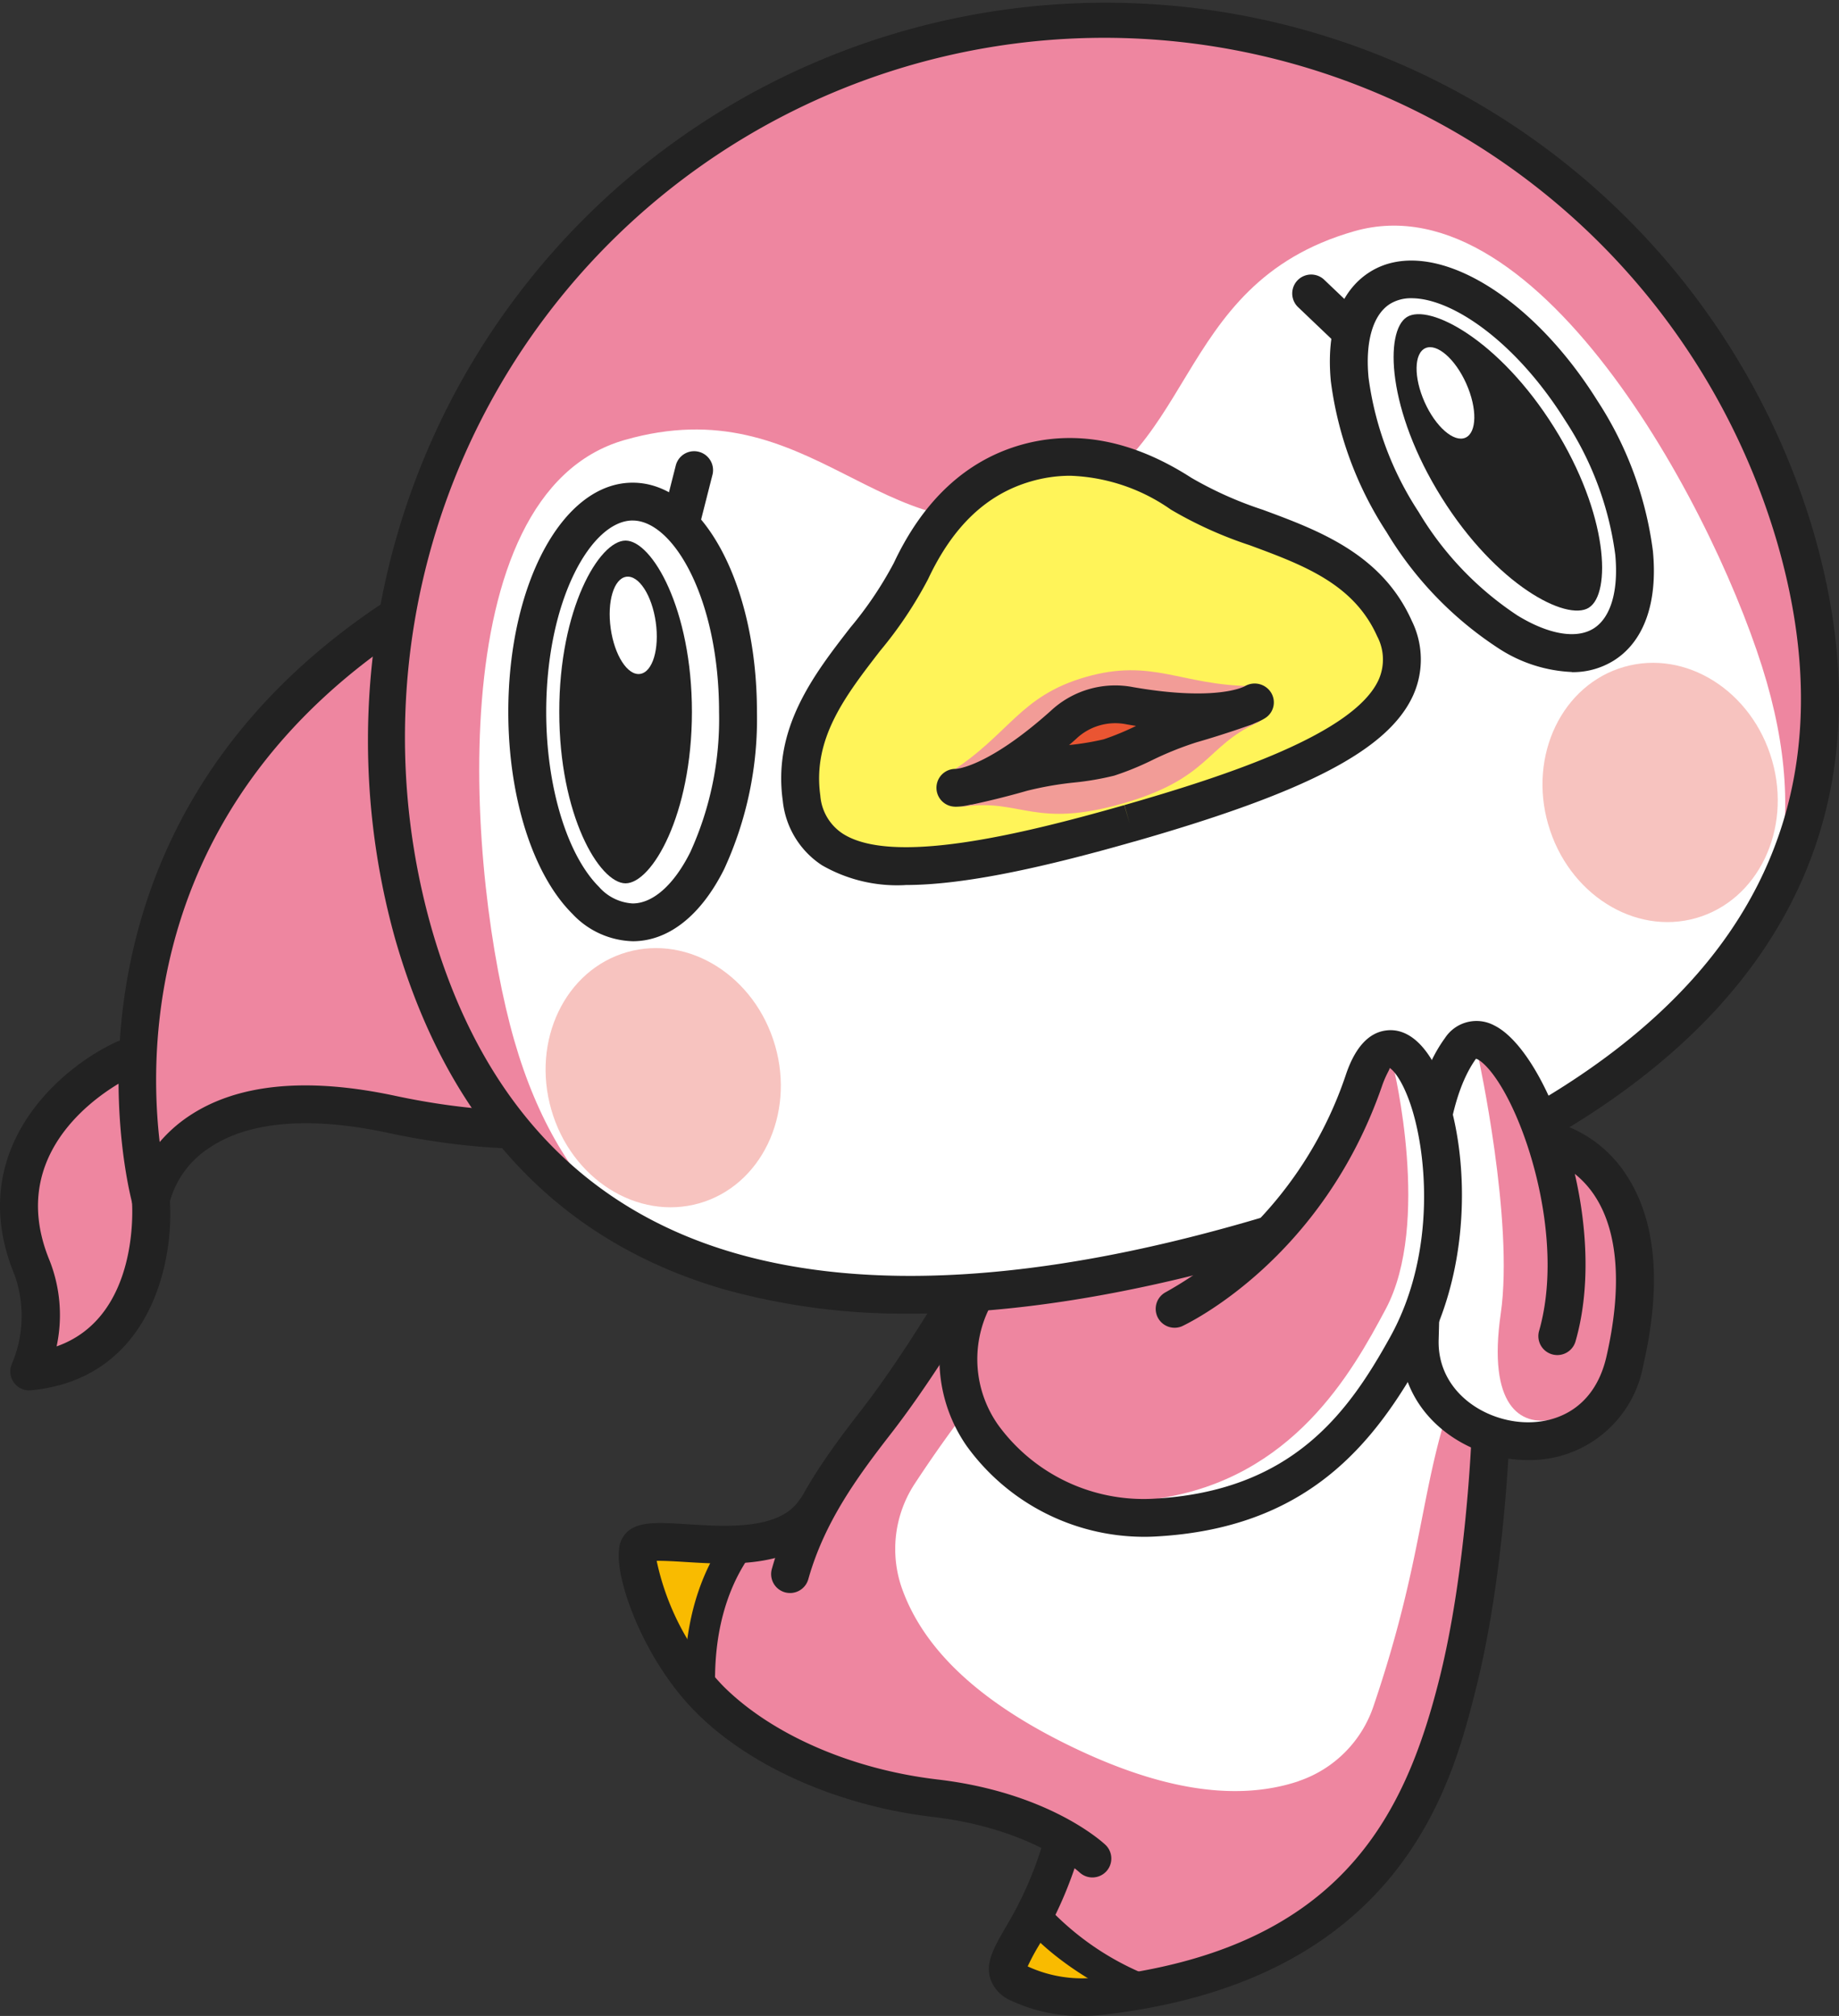 <svg xmlns="http://www.w3.org/2000/svg" width="166" height="182"><rect width="100%" height="100%" fill="#333333" stroke="none"/><defs><clipPath id="a"><path fill="none" d="M0 0h166v182H0z"/></clipPath></defs><g clip-path="url(#a)"><path d="M88.15 114.285l.114.057a136.109 136.109 0 01-9.183 14.032c-6.339 8.159-6.359 9.5-8.7 10.379-2.873 1.077-13.045-.263-12.859 1.6.434 4.375 2.044 10.795 14.027 18.526l16.812 4.083a38.957 38.957 0 013.654 1.459c1.075.524 3.047 1.843 3.8 2.333L95 168.22c-2.452 8.553-6.052 9.37-2.952 10.872a13.566 13.566 0 007.34 1.1c24.654-2.819 28.629-16.825 31.147-26.833 1.31-5.173 5.1-38.265 6.966-42.9" fill="#ee86a0"/><path d="M66.916 139.199c-4.048.148-9.537-.22-9.4 1.156.3 3.033 1.168 7.05 5.664 11.8-.114-6.592 2.044-10.748 3.733-12.958" fill="#f9bb00"/><path d="M63.182 153.523a1.367 1.367 0 01-1.372-1.342c-.118-6.92 2.118-11.328 4.014-13.809a1.368 1.368 0 112.177 1.656c-1.636 2.136-3.559 5.972-3.453 12.106a1.372 1.372 0 01-1.346 1.389z" fill="#222"/><path d="M129.53 102.284c-3.813-1.852-5.724-2.783-9.545-4.64-5.817-2.827-12.831-.662-15.256 4.95-6.219 14.376-12.049 15.962-22.102 31.269a10.735 10.735 0 00-1.215 9.525c2.184 6.146 7.948 10.719 15.216 14.252 7.252 3.523 14.406 5.232 20.606 3.16h-.03a10.757 10.757 0 006.8-6.838c5.878-17.334 3.54-22.89 11.033-36.647 2.926-5.372.3-12.208-5.51-15.031" fill="#fff"/><path d="M92.044 179.098a13.573 13.573 0 007.342 1.1c1.107-.131 2.129-.3 3.159-.477a26.256 26.256 0 01-9.378-6.636c-1.951 4.089-3.487 4.863-1.122 6.01" fill="#f9bb00"/><path d="M102.69 180.795a1.364 1.364 0 01-.571-.125c-5.679-2.6-8.619-5.508-9.865-7.007a1.366 1.366 0 112.1-1.745 25.172 25.172 0 008.9 6.271 1.365 1.365 0 01-.571 2.606M71.317 143.815a1.8 1.8 0 01-.465-.062 1.71 1.71 0 01-1.181-2.106c1.612-5.72 4.733-10.036 8.054-14.318 6.171-7.947 12.888-20.721 12.956-20.85a1.71 1.71 0 013.032 1.584c-.281.532-6.93 13.173-13.282 21.357-3.11 4-6.022 8.023-7.469 13.151a1.709 1.709 0 01-1.646 1.245" fill="#222"/><path d="M97.702 181.998a14.808 14.808 0 01-6.409-1.372 3.326 3.326 0 01-1.9-1.991c-.447-1.449.311-2.776 1.363-4.611a32.75 32.75 0 003.409-7.737 1.71 1.71 0 013.288.939 36.361 36.361 0 01-3.728 8.492 18.346 18.346 0 00-.959 1.807 11.656 11.656 0 006.426.976c21.68-2.477 27.576-14.384 30.72-26.88 2.457-9.714 2.918-21.97 2.922-22.093a1.8 1.8 0 011.769-1.644 1.71 1.71 0 011.651 1.765c-.021.515-.478 12.734-3.026 22.8-2.152 8.551-6.631 26.35-33.651 29.44a16.866 16.866 0 01-1.877.1" fill="#222"/><path d="M98.611 169.494a1.7 1.7 0 01-1.176-.467c-.057-.055-4.332-3.955-13.212-4.993-8.462-.99-16.439-4.5-21.334-9.381-4.776-4.759-7.382-12.065-7.006-14.805a2.357 2.357 0 011.149-1.86c1.107-.63 2.755-.526 5.04-.38 3.489.223 8.269.524 10.081-2.187a1.709 1.709 0 012.846 1.892c-2.909 4.354-9.084 3.953-13.145 3.7-.834-.051-1.877-.115-2.579-.1a23.261 23.261 0 006.031 11.331c4.372 4.358 11.593 7.5 19.317 8.405 10.117 1.183 14.969 5.718 15.17 5.909a1.707 1.707 0 01-1.182 2.936" fill="#222"/><path d="M13.618 108.303s1.141 14.332-10.982 15.514a12.683 12.683 0 00.262-9.368c-5.203-12.606 8.308-18.827 8.308-18.827" fill="#ee86a0"/><path d="M2.636 125.524a1.711 1.711 0 01-1.549-2.43 11.039 11.039 0 00.226-8c-4.608-11.163 3.987-18.632 9.174-21.021a1.708 1.708 0 111.435 3.1c-.486.226-11.952 5.709-7.445 16.626a13.455 13.455 0 01.633 7.752c7.5-2.64 6.837-12.647 6.8-13.116a1.709 1.709 0 013.407-.267c.443 5.534-1.602 16.283-12.517 17.349-.057 0-.11.008-.167.008" fill="#222"/><path d="M95.704 60.376c5.256 14.651-4.82 30.969-28.054 38.309-7.524 2.373-17.853 5-32.328 1.909-19.718-4.215-21.705 7.708-21.705 7.708S1.828 67.682 49.662 48.545c22.631-9.043 40.786-2.82 46.042 11.831" fill="#ee86a0"/><path d="M13.615 109.997a1.7 1.7 0 01-1.64-1.222c-.119-.418-11.659-42.328 37.049-61.814 13.045-5.211 25.415-5.744 34.832-1.508a24.725 24.725 0 0112.18 33.968c-4.592 9.243-14.492 16.662-27.874 20.89-8.887 2.8-19.063 4.982-33.2 1.951-6.945-1.487-12.468-1.031-15.978 1.309a8.441 8.441 0 00-3.685 5.026 1.714 1.714 0 01-1.6 1.4h-.084m56.078-63.965a52.853 52.853 0 00-19.395 4.1c-36.319 14.527-37.162 41.977-35.884 52.972a12.811 12.811 0 012.575-2.3c4.363-2.959 10.656-3.589 18.689-1.873 13.369 2.859 23.02.795 31.458-1.868C79.623 93.118 88.8 86.315 92.977 77.909a21.314 21.314 0 00-10.521-29.343 31.013 31.013 0 00-12.764-2.534" fill="#222"/><path fill="#ee86a0" d="M139.307 123.015h.119M162.098 48.632c9.878 34.375-14.848 53.533-49.307 63.384s-65.587 6.692-75.465-27.688a64.89 64.89 0 01124.772-35.7"/><path d="M109.262 106.368s-.474 10.309 3.1 7.215a42.171 42.171 0 0012.45-17.87c3.508-10.159 10.013 11.654 2.173 25.813-4.3 7.758-9.844 14.821-22.865 15.487-10.4.534-21.359-8.825-16.357-19.65z" fill="#ee86a0"/><path d="M112.791 112.017c15.61-4.466 29.357-9.853 38.166-17.728s12.671-18.258 8.517-32.719-20.318-45.53-37.238-40.693c-16.906 4.836-13.891 21.228-28.341 25.366S73.302 34.88 56.384 39.721s-14.12 39.747-9.966 54.2 12.944 21.217 24.594 23.24 26.177-.683 41.78-5.149" fill="#fff"/><path d="M66.614 64.277c.008 10.483-4.249 18.99-9.5 18.99s-9.523-8.506-9.523-18.99 4.255-18.988 9.513-18.994 9.511 8.509 9.511 18.994" fill="#fff"/><path d="M57.104 84.973a7.737 7.737 0 01-5.451-2.488c-3.561-3.548-5.77-10.525-5.77-18.209 0-11.6 4.93-20.693 11.219-20.7s11.225 9.1 11.225 20.7a32.386 32.386 0 01-2.96 14.189c-2.1 4.2-5.032 6.509-8.255 6.509zm0-37.983c-3.692 0-7.8 7.105-7.8 17.287 0 6.708 1.873 12.906 4.769 15.794a4.365 4.365 0 003.034 1.491c1.837 0 3.731-1.686 5.2-4.623a28.921 28.921 0 002.6-12.66c0-10.186-4.111-17.285-7.8-17.287m11.218 17.284z" fill="#222"/><path d="M56.468 79.747c-2.378-.008-5.992-6.168-5.984-15.478-.013-9.3 3.6-15.465 5.984-15.465s5.99 6.167 5.99 15.474c-.008 9.292-3.614 15.465-5.992 15.468" fill="#222"/><path d="M101.97 74.323c16.391-4.7 27.466-9.6 23.906-17.576-3.6-8.063-13.312-8.337-19.256-12.172-5.986-3.857-10.686-3.713-13.994-2.767h-.008c-3.312.95-7.368 3.313-10.392 9.748-3.013 6.4-11.1 11.762-9.873 20.5 1.21 8.645 13.212 6.952 29.6 2.267z" fill="#fff459"/><path d="M81.741 79.902a13.577 13.577 0 01-7.548-1.79 7.9 7.9 0 01-3.534-5.817c-.923-6.57 2.8-11.383 6.092-15.631a33.484 33.484 0 003.929-5.835c2.658-5.654 6.515-9.241 11.467-10.662 4.968-1.415 10.14-.416 15.4 2.973a33.62 33.62 0 006.433 2.878c5.04 1.864 10.753 3.979 13.458 10.032a7.883 7.883 0 01.087 6.8c-2.268 4.857-9.535 8.657-25.085 13.111a.41.41 0 01-.057.015h-.013c-9.2 2.634-15.826 3.922-20.629 3.922M96.602 42.95a12.746 12.746 0 00-3.506.5c-4.022 1.152-7.07 4.04-9.323 8.835a36.6 36.6 0 01-4.317 6.46c-3.153 4.08-6.131 7.931-5.409 13.078a4.508 4.508 0 002.01 3.429c4.452 2.887 15.931.148 25.428-2.566l.485 1.637-.472-1.641c9.5-2.721 20.684-6.46 22.927-11.272a4.486 4.486 0 00-.114-3.97c-2.116-4.745-6.686-6.435-11.52-8.223a36.47 36.47 0 01-7.1-3.211 16.781 16.781 0 00-9.088-3.056" fill="#222"/><path d="M112.997 61.94c-6.4-.061-8.97-2.547-14.983-.823s-6.873 5.186-12.269 8.619c-.969.624-.36 3.3 1.382 3.065 5.03-.67 6.293 2 14.175-.252s7.533-5.186 12.15-7.279c1.6-.727.7-3.319-.455-3.33" fill="#f29c97"/><path d="M93.002 69.796l5.741-6.441 8.864 2.484z" fill="#ea5532"/><path d="M126.603 47.119c5.558 8.885 13.694 13.845 18.149 11.065s3.554-12.246-2.013-21.13c-5.571-8.9-13.693-13.854-18.149-11.079s-3.553 12.252 2.017 21.143" fill="#fff"/><path d="M141.89 60.668a13.119 13.119 0 01-6.689-2.181 32.443 32.443 0 01-10.047-10.46 32.431 32.431 0 01-5.023-13.6c-.447-4.674.815-8.186 3.549-9.89 5.328-3.323 14.338 1.775 20.5 11.622a32.384 32.384 0 015.023 13.6c.447 4.67-.815 8.182-3.551 9.887a6.992 6.992 0 01-3.766 1.035m-14.461-33.756a3.608 3.608 0 00-1.934.5c-1.557.969-2.268 3.4-1.957 6.67a29.03 29.03 0 004.518 12.121 28.978 28.978 0 008.93 9.353c2.808 1.716 5.311 2.142 6.864 1.171s2.268-3.4 1.957-6.668a28.941 28.941 0 00-4.518-12.114c-4.486-7.164-10.241-11.033-13.86-11.033" fill="#222"/><path d="M143.422 54.858c2.017-1.256 1.8-8.392-3.14-16.28s-11.268-11.215-13.286-9.957c-2.023 1.273-1.809 8.4 3.134 16.3 4.928 7.879 11.268 11.207 13.291 9.941" fill="#222"/><path d="M82.158 118.593a60.373 60.373 0 01-16.79-2.191c-14.914-4.318-24.9-14.952-29.687-31.6A66.6 66.6 0 01163.74 48.161c4.786 16.651 1.961 30.95-8.4 42.5-8.777 9.788-22.937 17.525-42.083 23-11.488 3.289-21.892 4.937-31.1 4.937M99.681 3.413a63.149 63.149 0 00-60.713 80.444c4.442 15.451 13.644 25.3 27.353 29.268 12.01 3.476 27.489 2.554 46-2.749s32.134-12.695 40.477-21.993c9.522-10.615 12.1-23.832 7.658-39.281A63.3 63.3 0 0099.681 3.413" fill="#222"/><path d="M121.775 31.461a1.711 1.711 0 01-1.183-.473l-3.44-3.279a1.709 1.709 0 012.364-2.468l3.441 3.279a1.708 1.708 0 01-1.183 2.94M61.498 48.708a1.8 1.8 0 01-.421-.051 1.708 1.708 0 01-1.236-2.076l1.17-4.6a1.709 1.709 0 013.312.84l-1.168 4.6a1.71 1.71 0 01-1.657 1.287" fill="#222"/><path d="M139.755 74.436c1.8 6.259 7.795 10.042 13.36 8.443s8.642-7.966 6.845-14.231-7.775-10.044-13.357-8.443-8.656 7.966-6.852 14.231M69.969 94.406c1.8 6.259-1.276 12.638-6.847 14.225s-11.562-2.184-13.358-8.452c-1.8-6.254 1.261-12.628 6.839-14.222s11.562 2.184 13.365 8.449" fill="#f7c3bf"/><path d="M86.306 72.831c-.061 0-.11 0-.15-.006a1.706 1.706 0 01.1-3.41h.038c.167-.009 2.988-.261 8.553-5.238a8.528 8.528 0 017.463-2.138c7.558 1.311 10.03-.07 10.053-.087a1.745 1.745 0 012.334.52 1.675 1.675 0 01-.41 2.3c-.529.375-3.614 2.182-12.561.628a5.119 5.119 0 00-4.6 1.317c-6.337 5.671-9.88 6.112-10.825 6.112" fill="#222"/><path d="M87.562 72.628a1.706 1.706 0 01-.343-3.378c.027-.006 2.031-.416 4.545-1.141a32.689 32.689 0 014.765-.85 24.072 24.072 0 003.1-.515 24.263 24.263 0 002.912-1.205 32.882 32.882 0 014.482-1.794c2.537-.73 4.662-1.5 4.685-1.5a1.707 1.707 0 111.166 3.206s-2.234.808-4.9 1.574a29.819 29.819 0 00-4 1.614 25.757 25.757 0 01-3.4 1.386 25.745 25.745 0 01-3.61.621 30.148 30.148 0 00-4.253.744c-2.675.77-4.8 1.205-4.8 1.205a1.774 1.774 0 01-.343.034" fill="#222"/><path d="M140.161 103.038s10.519 2.307 6.513 19.817c-2.672 11.66-18.856 8-18.523-2s-.334-20.649 3.667-26.146c3.655-5.005 12.297 13.655 8.743 25.947" fill="#ee86a0"/><path d="M133.45 95.46s3.227 14.785 2.017 23.137 1.809 10.157 4.636 9.552l-1.109 1.51-6.754-.7-4.133-5.029.707-6.435 1.21-12.072-1.009-4.829 3.027-5.435z" fill="#fff"/><path d="M137.901 131.814a11.507 11.507 0 01-1.492-.095c-5.11-.662-10.176-4.624-9.966-10.916.061-1.746.087-3.512.114-5.266.137-8.672.264-16.859 3.879-21.828a3.393 3.393 0 014.429-1.141c2.108 1.029 4.342 4.45 5.956 8.88a11.308 11.308 0 016.1 4.816c2.586 4.072 3.064 9.783 1.416 16.971a10.411 10.411 0 01-10.44 8.579m-4.668-36.23c-3.005 4.225-3.132 12.246-3.254 20.006a335.404 335.404 0 01-.112 5.326c-.144 4.257 3.405 6.954 6.985 7.417 3.193.414 7.025-.908 8.159-5.858 1.414-6.182 1.079-11.156-.971-14.384a8.562 8.562 0 00-1.883-2.115c1.14 4.95 1.411 10.467.055 15.152a1.711 1.711 0 01-3.288-.946c2.218-7.673-.728-18.029-3.709-22.557-1.05-1.6-1.8-2.019-1.981-2.042" fill="#222"/><path d="M122.859 97.545c-2.847 8.259-6.228 12.352-10.5 16.04-.734.64-1.295.687-1.729.386l-17.825 19.725a18.471 18.471 0 0011.316 3.317c13.018-.668 18.562-7.728 22.864-15.489 7.84-14.157-.616-34.139-4.126-23.979" fill="#ee86a0"/><path d="M125.788 96.366s3.426 14.082-.709 21.824c-3.051 5.726-8.367 15.291-20.559 17.1l2.618.7s15.423-1.207 20.868-15.991-2.218-23.637-2.218-23.637" fill="#fff"/><path d="M103.273 138.741a19.771 19.771 0 01-16-8.178 13.717 13.717 0 01-1.063-13.912 1.71 1.71 0 013.106 1.429 10.3 10.3 0 00.789 10.571 16.23 16.23 0 0013.93 6.657c12.683-.649 17.722-7.881 21.454-14.609 4.245-7.663 3.326-17.018 1.676-21.436-.781-2.089-1.545-2.778-1.754-2.855.125.047-.26.475-.658 1.627-5.417 15.694-17.563 21.467-18.075 21.705a1.706 1.706 0 01-1.441-3.089 35.359 35.359 0 0016.284-19.728c.819-2.371 2.021-3.682 3.57-3.89 1-.142 2.452.148 3.858 2.2 3.362 4.9 4.808 17.588-.468 27.115-4.482 8.089-10.523 15.665-24.273 16.371-.311.015-.624.023-.935.023" fill="#222"/><path d="M132.355 34.634c1 2.24.961 4.422-.074 4.88s-2.689-.974-3.686-3.209-.963-4.416.076-4.876 2.689.973 3.684 3.205M55.126 56.741c.343 2.422 1.523 4.263 2.653 4.1s1.756-2.25 1.414-4.672-1.526-4.254-2.654-4.1-1.754 2.246-1.413 4.666" fill="#fff"/></g></svg>